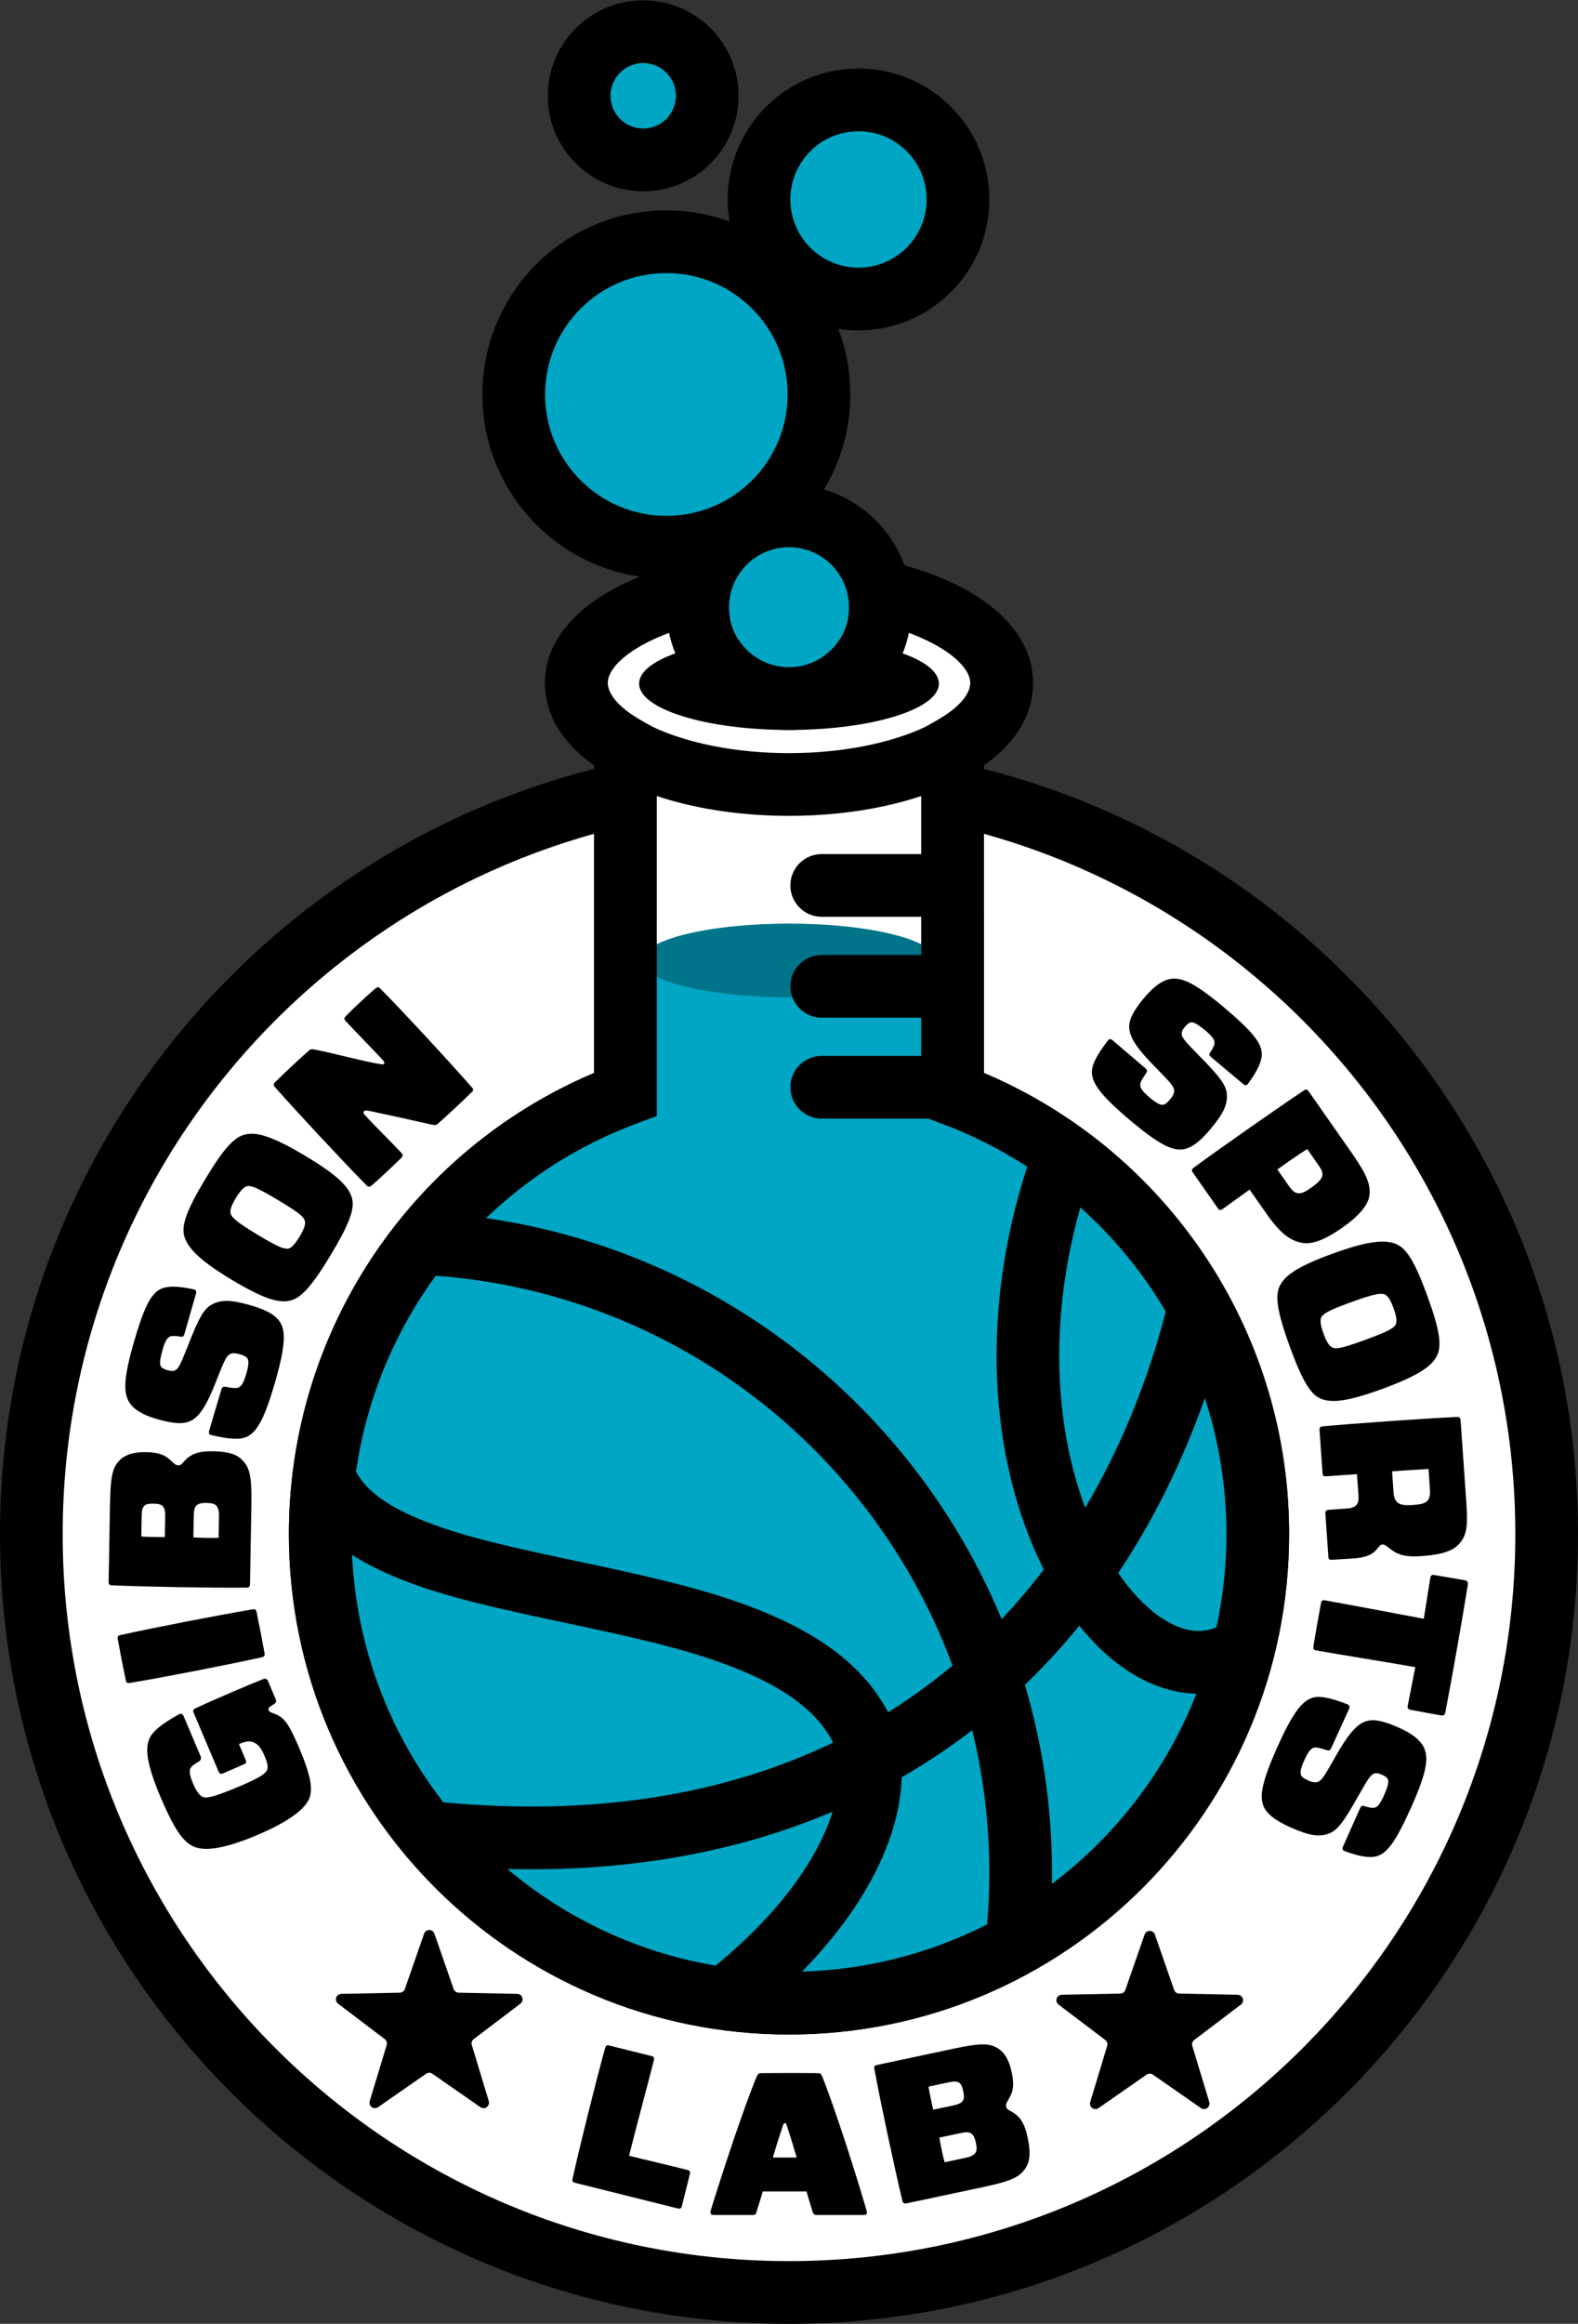 <?xml version="1.0" encoding="UTF-8"?>
<svg width="579px" height="852px" viewBox="0 0 579 852" version="1.1" xmlns="http://www.w3.org/2000/svg" xmlns:xlink="http://www.w3.org/1999/xlink">
    <rect x="0" y="0" width="579" height="852" fill="#333333" stroke="none"/>
    <title>duotone-badge</title>
    <g id="Page-1" stroke="none" stroke-width="1" fill="none" fill-rule="evenodd">
        <g id="duotone-badge" transform="translate(0, 0.125)">
            <circle id="Oval" fill="#FFFFFF" cx="289.5" cy="562.375" r="278"></circle>
            <path d="M289.5,272.875 C449.386,272.875 579,402.489 579,562.375 C579,722.261 449.386,851.875 289.5,851.875 C129.614,851.875 0,722.261 0,562.375 C0,402.489 129.614,272.875 289.5,272.875 Z M289.5,295.875 C142.316,295.875 23,415.191 23,562.375 C23,709.559 142.316,828.875 289.5,828.875 C436.684,828.875 556,709.559 556,562.375 C556,415.191 436.684,295.875 289.5,295.875 Z" id="Oval" fill="#000000" fill-rule="nonzero"></path>
            <path d="M81.243,675.785 C90.763,675.785 93.551,675.105 95.931,672.861 C96.951,671.909 97.563,670.889 98.447,670.889 C99.127,670.889 99.331,671.229 99.535,672.181 L99.807,673.745 C99.875,674.357 100.283,674.833 101.167,674.833 L108.511,674.833 C109.259,674.833 109.667,674.425 109.735,673.677 C109.939,668.917 109.871,652.733 109.599,646.409 C109.599,645.593 109.259,645.185 108.375,645.185 L84.847,645.185 C84.167,645.185 83.691,645.525 83.691,646.409 L83.759,654.841 C83.759,655.657 84.099,655.997 84.847,655.997 L91.307,655.997 C91.307,658.921 90.831,660.145 89.811,661.165 C88.655,662.321 87.091,662.933 84.031,662.933 C80.903,663.001 79.407,662.661 78.523,661.777 C77.503,660.689 76.959,658.309 76.959,649.741 C77.027,640.221 77.503,637.297 78.659,636.209 C79.543,635.325 81.447,634.849 84.643,634.849 C87.975,634.849 89.267,635.325 89.947,636.005 C90.695,636.753 90.899,637.909 91.171,640.085 C91.443,640.901 91.851,641.309 92.735,641.309 L108.783,641.309 C109.735,641.309 110.007,640.697 109.939,639.813 C109.191,632.809 107.967,628.457 105.791,626.349 C103.139,623.697 98.039,621.929 84.439,621.929 C70.431,621.929 65.671,623.493 62.883,626.349 C59.823,629.477 57.987,636.617 57.987,649.265 C57.987,661.777 59.891,668.985 62.883,671.977 C65.399,674.425 69.955,675.785 81.243,675.785 Z" id="Path" fill="#000000" fill-rule="nonzero" transform="translate(83.968, 648.857) rotate(247) translate(-83.968, -648.857)"></path>
            <path d="M62.359,629.356 C66.575,629.424 73.647,629.424 77.931,629.356 C78.747,629.356 79.087,628.948 79.087,628.2 C79.427,614.94 79.427,591.48 79.087,578.628 C79.087,577.812 78.679,577.472 77.931,577.472 C73.647,577.404 66.643,577.404 62.427,577.472 C61.611,577.472 61.203,577.812 61.203,578.628 C60.863,591.276 60.863,614.736 61.203,628.2 C61.203,628.948 61.679,629.356 62.359,629.356 Z" id="Path" fill="#000000" fill-rule="nonzero" transform="translate(70.145, 603.414) rotate(259) translate(-70.145, -603.414)"></path>
            <path d="M42.74,582.716 L71.776,582.716 C82.452,582.716 85.512,581.832 88.232,579.044 C90.34,576.936 91.224,573.672 91.224,568.3 C91.224,563.404 90.34,560.82 88.164,558.508 C86.872,557.216 85.852,556.876 85.852,555.652 C85.852,554.564 86.532,554.088 87.688,552.728 C89.524,550.688 90.476,548.512 90.476,543.684 C90.476,539.536 89.592,536.408 87.552,534.3 C84.832,531.648 82.112,530.832 71.096,530.832 L42.672,530.832 C41.856,530.832 41.448,531.172 41.448,531.92 C41.108,543.956 41.108,567.756 41.448,581.628 C41.448,582.308 41.924,582.716 42.74,582.716 Z M59.468,551.164 C59.4,549.192 59.4,544.364 59.536,542.528 L67.016,542.528 C68.716,542.528 70.008,542.664 70.756,543.412 C71.504,544.092 71.64,545.18 71.64,546.948 C71.64,548.512 71.436,549.464 70.756,550.212 C70.076,550.892 68.92,551.164 67.152,551.164 L59.468,551.164 Z M59.536,570.884 C59.4,568.708 59.4,563.948 59.536,561.636 L67.22,561.636 C69.124,561.636 70.416,561.772 71.232,562.52 C71.98,563.336 72.252,564.492 72.252,566.192 C72.252,568.096 71.98,569.184 71.368,569.796 C70.62,570.544 69.328,570.884 67.492,570.884 L59.536,570.884 Z" id="Shape" fill="#000000" fill-rule="nonzero" transform="translate(66.208, 556.774) rotate(271) translate(-66.208, -556.774)"></path>
            <path d="M76.188,526.365 C89.176,526.297 94.004,524.937 96.588,522.353 C98.628,520.381 99.852,516.777 99.852,509.977 C99.852,502.633 98.968,499.029 96.248,496.241 C93.936,493.793 89.992,492.909 78.84,491.889 C71.7,491.209 70.272,490.869 69.456,490.053 C68.776,489.373 68.572,488.625 68.572,487.061 C68.572,485.837 68.776,484.953 69.32,484.409 C70.068,483.729 71.428,483.457 75.032,483.389 C78.704,483.389 79.928,483.865 80.54,484.545 C81.084,485.089 81.424,485.973 81.764,488.693 C81.9,489.373 82.376,489.509 83.124,489.509 L98.492,489.509 C99.376,489.509 99.784,489.101 99.716,488.285 C99.308,481.961 98.22,478.425 96.316,476.385 C93.596,473.597 88.292,472.509 74.624,472.509 C60.752,472.509 56.196,474.073 53.612,476.725 C51.436,478.901 50.28,482.777 50.28,488.421 C50.28,494.881 51.096,498.485 53.272,500.729 C55.856,503.381 60.888,504.673 69.796,505.489 C77.548,506.237 79.452,506.509 80.472,507.529 C81.152,508.209 81.492,509.229 81.492,511.065 C81.492,512.765 81.288,513.717 80.744,514.261 C80.064,514.941 78.704,515.349 75.372,515.349 C71.768,515.349 70.544,514.873 69.864,514.193 C69.184,513.581 68.912,512.561 68.572,509.229 C68.436,508.413 68.096,508.141 67.144,508.141 L51.436,508.005 C50.756,508.005 50.076,508.277 50.144,509.229 C50.484,516.573 51.504,520.245 53.408,522.217 C56.4,525.209 62.044,526.365 76.188,526.365 Z" id="Path" fill="#000000" fill-rule="nonzero" transform="translate(74.995, 499.437) rotate(-74) translate(-74.995, -499.437)"></path>
            <path d="M98.426,473.105 C111.686,473.105 117.534,471.949 120.254,469.025 C123.178,465.829 124.674,460.457 124.674,446.653 C124.674,432.645 123.11,426.525 120.05,423.465 C117.262,420.541 111.754,419.317 98.358,419.317 C84.758,419.317 79.318,420.609 76.598,423.465 C73.538,426.729 71.838,432.713 71.838,446.653 C71.838,460.389 73.334,465.897 76.394,469.025 C79.114,471.813 84.69,473.105 98.426,473.105 Z M90.878,446.653 C90.878,437.609 91.354,434.889 92.51,433.733 C93.394,432.917 95.026,432.509 98.29,432.509 C101.622,432.509 103.322,432.985 104.138,433.801 C105.226,434.889 105.634,437.541 105.634,446.653 C105.634,455.289 105.226,457.465 104.138,458.553 C103.322,459.369 101.69,459.845 98.29,459.845 C94.958,459.845 93.19,459.369 92.442,458.689 C91.354,457.533 90.878,455.289 90.878,446.653 Z" id="Shape" fill="#000000" fill-rule="nonzero" transform="translate(98.256, 446.211) rotate(-59) translate(-98.256, -446.211)"></path>
            <path d="M112.008,424.388 C115.68,424.524 123.5,424.524 126.764,424.388 C127.716,424.388 128.056,423.912 128.056,423.096 C128.056,416.976 127.648,409.02 127.716,403.784 C127.716,403.036 127.852,402.56 128.532,402.56 C129.144,402.56 129.348,403.104 130.028,403.92 C133.02,408.136 139.82,417.996 143.356,423.232 C143.968,424.048 144.376,424.388 145.328,424.388 C149.34,424.524 157.976,424.524 162.056,424.388 C163.144,424.388 163.348,424.048 163.348,423.232 C163.756,410.652 163.824,384.54 163.484,373.66 C163.484,372.708 163.008,372.572 162.192,372.504 C158.86,372.3 151.04,372.3 147.3,372.504 C146.348,372.572 146.076,372.776 146.076,373.66 C146.076,379.372 146.28,388.96 146.28,393.584 C146.28,394.536 146.076,394.808 145.6,394.808 C145.124,394.808 144.988,394.468 144.512,393.856 C141.112,389.64 134.924,379.576 130.572,373.592 C129.96,372.776 129.688,372.504 128.736,372.504 C125.268,372.368 117.312,372.368 111.94,372.504 C111.056,372.504 110.648,372.776 110.58,373.66 C110.24,385.084 110.24,411.4 110.58,423.164 C110.58,423.98 110.988,424.32 112.008,424.388 Z" id="Path" fill="#000000" fill-rule="nonzero" transform="translate(137.013, 398.421) rotate(-43) translate(-137.013, -398.421)"></path>
            <path d="M433.008,416.794 C445.996,416.726 450.824,415.366 453.408,412.782 C455.448,410.81 456.672,407.206 456.672,400.406 C456.672,393.062 455.788,389.458 453.068,386.67 C450.756,384.222 446.812,383.338 435.66,382.318 C428.52,381.638 427.092,381.298 426.276,380.482 C425.596,379.802 425.392,379.054 425.392,377.49 C425.392,376.266 425.596,375.382 426.14,374.838 C426.888,374.158 428.248,373.886 431.852,373.818 C435.524,373.818 436.748,374.294 437.36,374.974 C437.904,375.518 438.244,376.402 438.584,379.122 C438.72,379.802 439.196,379.938 439.944,379.938 L455.312,379.938 C456.196,379.938 456.604,379.53 456.536,378.714 C456.128,372.39 455.04,368.854 453.136,366.814 C450.416,364.026 445.112,362.938 431.444,362.938 C417.572,362.938 413.016,364.502 410.432,367.154 C408.256,369.33 407.1,373.206 407.1,378.85 C407.1,385.31 407.916,388.914 410.092,391.158 C412.676,393.81 417.708,395.102 426.616,395.918 C434.368,396.666 436.272,396.938 437.292,397.958 C437.972,398.638 438.312,399.658 438.312,401.494 C438.312,403.194 438.108,404.146 437.564,404.69 C436.884,405.37 435.524,405.778 432.192,405.778 C428.588,405.778 427.364,405.302 426.684,404.622 C426.004,404.01 425.732,402.99 425.392,399.658 C425.256,398.842 424.916,398.57 423.964,398.57 L408.256,398.434 C407.576,398.434 406.896,398.706 406.964,399.658 C407.304,407.002 408.324,410.674 410.228,412.646 C413.22,415.638 418.864,416.794 433.008,416.794 Z" id="Path" fill="#000000" fill-rule="nonzero" transform="translate(431.816, 389.866) scale(-1, -1) rotate(220) translate(-431.816, -389.866)"></path>
            <path d="M448.886,459.89 L465.002,459.89 C465.886,459.89 466.226,459.618 466.226,458.734 C466.226,454.994 466.09,450.03 466.09,446.426 L476.834,446.426 C485.606,446.426 490.026,444.998 493.222,441.734 C495.67,439.354 497.03,434.458 497.03,426.706 C497.03,419.022 495.67,414.262 493.29,411.882 C490.366,408.958 486.354,408.006 476.018,408.006 L448.954,408.006 C448.07,408.006 447.73,408.414 447.73,409.094 C447.458,421.266 447.458,447.106 447.73,458.734 C447.73,459.346 448.07,459.89 448.886,459.89 Z M465.886,433.846 C465.818,430.786 465.818,424.394 466.022,420.586 L473.57,420.586 C475.406,420.586 476.494,420.926 477.174,421.606 C477.99,422.422 478.466,423.986 478.466,427.59 C478.466,430.786 478.058,432.01 477.242,432.758 C476.562,433.506 475.338,433.846 473.502,433.846 L465.886,433.846 Z" id="Shape" fill="#000000" fill-rule="nonzero" transform="translate(472.278, 433.948) scale(-1, -1) rotate(235) translate(-472.278, -433.948)"></path>
            <path d="M498.608,511.061 C511.868,511.061 517.716,509.905 520.436,506.981 C523.36,503.785 524.856,498.413 524.856,484.609 C524.856,470.601 523.292,464.481 520.232,461.421 C517.444,458.497 511.936,457.273 498.54,457.273 C484.94,457.273 479.5,458.565 476.78,461.421 C473.72,464.685 472.02,470.669 472.02,484.609 C472.02,498.345 473.516,503.853 476.576,506.981 C479.296,509.769 484.872,511.061 498.608,511.061 Z M491.06,484.609 C491.06,475.565 491.536,472.845 492.692,471.689 C493.576,470.873 495.208,470.465 498.472,470.465 C501.804,470.465 503.504,470.941 504.32,471.757 C505.408,472.845 505.816,475.497 505.816,484.609 C505.816,493.245 505.408,495.421 504.32,496.509 C503.504,497.325 501.872,497.801 498.472,497.801 C495.14,497.801 493.372,497.325 492.624,496.645 C491.536,495.489 491.06,493.245 491.06,484.609 Z" id="Shape" fill="#000000" fill-rule="nonzero" transform="translate(498.438, 484.167) scale(-1, -1) rotate(250) translate(-498.438, -484.167)"></path>
            <path d="M488.09,571.876 L504.07,571.876 C504.886,571.876 505.158,571.4 505.158,570.72 L505.158,559.296 L512.91,559.296 C514.746,559.296 515.698,559.568 516.446,560.316 C517.33,561.2 517.466,562.696 517.466,564.192 L517.466,570.584 C517.466,571.4 517.874,571.876 518.622,571.876 L534.942,571.876 C535.486,571.876 535.826,571.468 535.826,570.856 L535.894,562.696 C535.894,558.616 535.146,555.964 533.378,554.196 C532.29,553.108 531.542,552.632 531.542,551.816 C531.542,550.864 532.358,550.184 533.242,549.164 C535.418,546.716 536.846,544.2 536.778,537.604 C536.778,529.58 535.418,525.84 533.242,523.664 C530.59,520.944 527.734,519.992 518.69,519.992 L488.09,519.992 C487.342,519.992 486.798,520.332 486.798,521.08 C486.526,532.844 486.526,559.228 486.798,570.72 C486.798,571.536 487.206,571.876 488.09,571.876 Z M505.022,546.376 C505.022,543.112 505.022,536.04 505.09,532.98 L512.502,532.98 C514.61,532.98 515.902,533.32 516.718,534.204 C517.602,535.156 517.874,536.856 517.874,539.576 C517.874,542.84 517.398,544.336 516.582,545.152 C515.766,545.968 514.61,546.376 512.978,546.376 L505.022,546.376 Z" id="Shape" fill="#000000" fill-rule="nonzero" transform="translate(511.687, 545.934) scale(-1, -1) rotate(-94) translate(-511.687, -545.934)"></path>
            <path d="M501.548,625.75 C506.92,625.818 511.748,625.818 517.052,625.75 C518.004,625.75 518.616,625.546 518.616,624.594 C518.616,613.714 518.344,598.822 518.344,587.602 L532.488,587.874 C533.508,587.942 534.052,587.602 534.052,586.65 C534.12,582.91 534.12,579.102 534.12,575.294 C534.12,574.274 533.644,573.866 532.76,573.866 C520.656,573.662 497.06,573.662 485.16,573.866 C484.344,573.866 483.8,574.342 483.8,575.362 C483.8,579.102 483.868,582.91 483.868,586.582 C483.868,587.534 484.276,587.874 485.228,587.874 L500.324,587.602 C500.256,597.666 499.984,614.19 499.984,624.594 C499.984,625.546 500.528,625.75 501.548,625.75 Z" id="Path" fill="#000000" fill-rule="nonzero" transform="translate(508.96, 599.757) scale(-1, -1) rotate(-80) translate(-508.96, -599.757)"></path>
            <path d="M494.437,678.354 C507.425,678.286 512.253,676.926 514.837,674.342 C516.877,672.37 518.101,668.766 518.101,661.966 C518.101,654.622 517.217,651.018 514.497,648.23 C512.185,645.782 508.241,644.898 497.089,643.878 C489.949,643.198 488.521,642.858 487.705,642.042 C487.025,641.362 486.821,640.614 486.821,639.05 C486.821,637.826 487.025,636.942 487.569,636.398 C488.317,635.718 489.677,635.446 493.281,635.378 C496.953,635.378 498.177,635.854 498.789,636.534 C499.333,637.078 499.673,637.962 500.013,640.682 C500.149,641.362 500.625,641.498 501.373,641.498 L516.741,641.498 C517.625,641.498 518.033,641.09 517.965,640.274 C517.557,633.95 516.469,630.414 514.565,628.374 C511.845,625.586 506.541,624.498 492.873,624.498 C479.001,624.498 474.445,626.062 471.861,628.714 C469.685,630.89 468.529,634.766 468.529,640.41 C468.529,646.87 469.345,650.474 471.521,652.718 C474.105,655.37 479.137,656.662 488.045,657.478 C495.797,658.226 497.701,658.498 498.721,659.518 C499.401,660.198 499.741,661.218 499.741,663.054 C499.741,664.754 499.537,665.706 498.993,666.25 C498.313,666.93 496.953,667.338 493.621,667.338 C490.017,667.338 488.793,666.862 488.113,666.182 C487.433,665.57 487.161,664.55 486.821,661.218 C486.685,660.402 486.345,660.13 485.393,660.13 L469.685,659.994 C469.005,659.994 468.325,660.266 468.393,661.218 C468.733,668.562 469.753,672.234 471.657,674.206 C474.649,677.198 480.293,678.354 494.437,678.354 Z" id="Path" fill="#000000" fill-rule="nonzero" transform="translate(493.245, 651.426) scale(-1, -1) rotate(-66) translate(-493.245, -651.426)"></path>
            <path d="M261.928,811.97 L276.276,811.97 C277.16,811.97 277.432,811.63 277.636,810.61 C278.384,808.298 279.132,805.85 279.88,803.334 L295.928,803.334 C296.676,805.986 297.424,808.434 298.104,810.542 C298.376,811.698 298.92,811.97 299.6,811.97 L316.94,811.97 C317.824,811.97 318.3,811.63 318.028,810.542 C313.812,796.126 306.604,773.618 301.708,761.174 C301.368,760.29 300.96,759.95 300.076,759.95 C295.248,759.882 284.232,759.882 279.336,759.95 C278.384,759.95 278.044,760.358 277.636,761.242 C272.876,772.734 265.464,795.106 260.704,810.542 C260.5,811.494 260.908,811.97 261.928,811.97 Z M283.552,790.89 C284.844,786.606 286.136,782.526 287.224,779.33 C287.428,778.65 287.564,778.31 288.04,778.31 C288.38,778.31 288.516,778.582 288.72,779.262 C289.808,782.458 291.032,786.606 292.324,790.89 L283.552,790.89 Z" id="Shape" fill="#000000" fill-rule="nonzero" transform="translate(289.379, 785.935) scale(-1, -1) rotate(-180) translate(-289.379, -785.935)"></path>
            <path d="M326.72,803.39 L355.756,803.39 C366.432,803.39 369.492,802.506 372.212,799.718 C374.32,797.61 375.204,794.346 375.204,788.974 C375.204,784.078 374.32,781.494 372.144,779.182 C370.852,777.89 369.832,777.55 369.832,776.326 C369.832,775.238 370.512,774.762 371.668,773.402 C373.504,771.362 374.456,769.186 374.456,764.358 C374.456,760.21 373.572,757.082 371.532,754.974 C368.812,752.322 366.092,751.506 355.076,751.506 L326.652,751.506 C325.836,751.506 325.428,751.846 325.428,752.594 C325.088,764.63 325.088,788.43 325.428,802.302 C325.428,802.982 325.904,803.39 326.72,803.39 Z M343.448,771.838 C343.38,769.866 343.38,765.038 343.516,763.202 L350.996,763.202 C352.696,763.202 353.988,763.338 354.736,764.086 C355.484,764.766 355.62,765.854 355.62,767.622 C355.62,769.186 355.416,770.138 354.736,770.886 C354.056,771.566 352.9,771.838 351.132,771.838 L343.448,771.838 Z M343.516,791.558 C343.38,789.382 343.38,784.622 343.516,782.31 L351.2,782.31 C353.104,782.31 354.396,782.446 355.212,783.194 C355.96,784.01 356.232,785.166 356.232,786.866 C356.232,788.77 355.96,789.858 355.348,790.47 C354.6,791.218 353.308,791.558 351.472,791.558 L343.516,791.558 Z" id="Shape" fill="#000000" fill-rule="nonzero" transform="translate(350.188, 777.448) scale(-1, -1) rotate(168) translate(-350.188, -777.448)"></path>
            <path d="M255.39,753.728 L216.358,753.728 C215.61,753.728 215.202,754.068 215.202,754.884 L215.202,766.988 C215.202,767.951 215.505,768.247 216.284,768.277 L217.3,768.288 C222.66,768.326 232.476,768.144 238.458,768.144 L238.464,769.37 C238.492,778.909 238.118,795.793 238.118,804.388 C238.118,805.272 238.458,805.612 239.274,805.612 L255.254,805.612 C256.083,805.612 256.493,805.313 256.541,804.603 L256.546,804.456 C256.886,791.128 256.886,767.804 256.546,754.884 C256.546,754.136 256.138,753.728 255.39,753.728 Z" id="Path" fill="#000000" fill-rule="nonzero" transform="translate(236.001, 779.669) rotate(194) translate(-236.001, -779.669)"></path>
            <path d="M156.358,760.17 L138.711,772.449 C137.805,773.08 136.558,772.857 135.927,771.95 C135.578,771.448 135.478,770.814 135.655,770.228 L141.88,749.651 C142.122,748.851 141.841,747.984 141.174,747.478 L124.043,734.49 C123.163,733.823 122.99,732.569 123.657,731.688 C124.027,731.201 124.599,730.91 125.21,730.897 L146.704,730.459 C147.54,730.442 148.278,729.906 148.552,729.116 L155.611,708.81 C155.974,707.766 157.113,707.215 158.157,707.577 C158.734,707.778 159.188,708.232 159.389,708.81 L166.448,729.116 C166.722,729.906 167.46,730.442 168.296,730.459 L189.79,730.897 C190.894,730.92 191.771,731.833 191.749,732.937 C191.736,733.549 191.445,734.121 190.957,734.49 L173.826,747.478 C173.159,747.984 172.878,748.851 173.12,749.651 L179.345,770.228 C179.665,771.286 179.067,772.402 178.01,772.722 C177.425,772.899 176.791,772.799 176.289,772.449 L158.642,760.17 C157.956,759.692 157.044,759.692 156.358,760.17 Z" id="Star" fill="#000000" transform="translate(157.5, 743.375) rotate(216) translate(-157.5, -743.375)"></path>
            <path d="M420.72,760.5 L403.074,772.78 C402.167,773.411 400.921,773.187 400.29,772.28 C399.94,771.778 399.84,771.144 400.017,770.559 L406.242,749.982 C406.485,749.181 406.203,748.314 405.536,747.809 L388.405,734.821 C387.525,734.154 387.352,732.899 388.02,732.019 C388.389,731.531 388.961,731.24 389.573,731.228 L411.066,730.79 C411.903,730.772 412.64,730.237 412.915,729.447 L419.973,709.14 C420.336,708.097 421.476,707.545 422.519,707.908 C423.097,708.109 423.551,708.563 423.751,709.14 L430.81,729.447 C431.085,730.237 431.822,730.772 432.658,730.79 L454.152,731.228 C455.256,731.25 456.133,732.164 456.111,733.268 C456.098,733.879 455.807,734.451 455.32,734.821 L438.188,747.809 C437.522,748.314 437.24,749.181 437.482,749.982 L443.708,770.559 C444.027,771.616 443.43,772.732 442.372,773.052 C441.787,773.229 441.153,773.129 440.651,772.78 L423.005,760.5 C422.318,760.023 421.407,760.023 420.72,760.5 Z" id="Star" fill="#000000" transform="translate(421.862, 743.705) scale(-1, 1) rotate(216) translate(-421.862, -743.705)"></path>
            <path d="M315,25 C341.51,25 363,46.49 363,73 C363,99.51 341.51,121 315,121 C312.476,121 309.998,120.805 307.579,120.43 C310.436,127.904 312,136.019 312,144.5 C312,157.252 308.464,169.179 302.318,179.352 C316.018,183.415 326.99,193.827 331.825,207.179 C359.697,214.858 379,230.272 379,250.294 C379,261.902 372.431,272.057 361.3,280.03 L361,280.242 L361.002,393.251 L361.952,393.653 C427.855,421.97 472.072,486.725 472.986,559.978 L473,562.294 C473,663.638 390.844,745.794 289.5,745.794 C188.156,745.794 106,663.638 106,562.294 C106,488.092 150.452,422.267 217.049,393.653 L217.998,393.251 L218,280.243 L217.7,280.031 C206.716,272.162 200.174,262.169 200.003,250.751 L200,250.294 C200,233.386 213.766,219.764 234.833,211.311 C202.133,206.623 177,178.497 177,144.5 C177,107.221 207.221,77 244.5,77 C252.644,77 260.452,78.442 267.681,81.086 C267.232,78.458 267,75.756 267,73 C267,46.49 288.49,25 315,25 Z M236,0 C255.33,0 271,15.67 271,35 C271,54.33 255.33,70 236,70 C216.67,70 201,54.33 201,35 C201,15.67 216.67,0 236,0 Z" id="beaker-body-outer-shape" fill="#000000" fill-rule="nonzero"></path>
            <path d="M225.75,280.5 L209.25,264 L209.25,233.5 L232,216.25 L303.25,206.25 L354,219.25 L366,233.5 L370.25,256.25 C367.083,266.083 365.5,271 365.5,271 C365.5,271 362.083,275.583 355.25,284.75 L355.25,404.5 L225.75,404.5 L225.75,280.5 Z" id="beaker-top-white-bg" fill="#FFFFFF"></path>
            <path d="M239.772,348.072 L239.77,397.175 L239.77,405.367 L232.092,408.225 C168.193,432.012 124.933,493.183 124.933,562.505 C124.933,653.393 198.612,727.072 289.5,727.072 C380.388,727.072 454.067,653.393 454.067,562.505 C454.067,493.183 410.808,432.013 346.909,408.225 L339.231,405.367 L339.231,397.175 L339.229,348.072 L239.772,348.072 Z" id="beaker-liquid" fill="#00A6C3" fill-rule="nonzero"></path>
            <ellipse id="beaker-liquid-surface" fill="#00758A" cx="289.5" cy="352" rx="54" ry="13.5"></ellipse>
            <path d="M289.5,201.794 C338.154,201.794 379,221.169 379,250.294 C379,261.902 372.431,272.057 361.3,280.03 L361,280.242 L361.002,393.251 L361.952,393.653 C427.855,421.97 472.072,486.725 472.986,559.978 L473,562.294 C473,663.638 390.844,745.794 289.5,745.794 C188.156,745.794 106,663.638 106,562.294 C106,488.092 150.452,422.267 217.049,393.653 L217.998,393.251 L218,280.243 L217.7,280.031 C206.716,272.162 200.174,262.169 200.003,250.751 L200,250.294 C200,221.169 240.846,201.794 289.5,201.794 Z M356.726,634.203 L355.418,635.201 C354.468,635.921 353.512,636.634 352.55,637.34 C345.584,642.453 338.345,647.169 330.84,651.484 C330.578,660.899 328.11,671.046 323.507,681.389 C317.333,695.26 307.49,709.243 294.278,722.721 C318.676,722.011 341.706,715.853 362.198,705.424 C362.731,699.155 363,692.845 363,686.5 C363,668.487 360.827,650.971 356.726,634.203 Z M305.507,664.087 L305.411,664.128 C270.322,679.039 230.366,686.216 186.166,685.104 C207.579,703.145 233.78,715.684 262.589,720.548 C281.963,704.631 295.436,687.894 302.494,672.037 C303.709,669.306 304.711,666.651 305.507,664.087 Z M396.024,595.909 L395.3,596.793 C389.267,604.122 382.848,611.058 376.053,617.577 C382.528,639.433 386,662.569 386,686.5 C386,687.861 385.989,689.221 385.966,690.579 C409.536,672.829 428.056,648.734 438.99,620.832 C432.141,620.687 425.184,618.795 418.423,615.202 C410.354,610.913 402.778,604.328 396.024,595.909 Z M129.18,569.924 L129.193,570.225 C130.847,604.226 143.082,635.448 162.674,660.67 C217.617,665.807 265.562,658.084 305.675,638.766 C305.457,638.297 305.224,637.842 304.975,637.402 C299.239,627.235 288.29,619.052 271.687,612.211 C257.764,606.475 242.115,602.286 215.935,596.67 C212.786,595.995 202.07,593.725 201.12,593.523 C173.266,587.589 158.3,583.653 144.372,577.787 C138.727,575.41 133.656,572.805 129.18,569.924 Z M159.889,467.602 L158.995,468.837 C144.243,489.438 134.332,513.557 130.626,539.43 C134.026,545.961 141.364,551.564 153.298,556.59 C165.448,561.706 179.47,565.395 205.912,571.027 C206.399,571.131 209.615,571.813 213.013,572.534 L213.718,572.683 C213.836,572.708 213.953,572.733 214.071,572.758 L214.774,572.908 C216.452,573.264 218.066,573.607 219.308,573.872 L219.853,573.988 C220.198,574.062 220.503,574.127 220.759,574.182 C248.22,580.072 264.885,584.534 280.448,590.945 C301.394,599.575 316.345,610.75 325.006,626.098 C325.298,626.615 325.579,627.138 325.848,627.667 C330.327,624.874 334.692,621.917 338.941,618.798 C342.544,616.154 346.058,613.396 349.482,610.528 C320.406,531.723 247.384,474.053 159.889,467.602 Z M442.09,512.456 L442.022,512.645 C433.825,535.86 423.211,557.293 410.311,576.579 C416.16,585.131 422.699,591.428 429.218,594.892 C435.392,598.174 441.045,598.725 446.344,596.498 C448.74,585.477 450,574.032 450,562.294 C450,545.002 447.24,528.231 442.09,512.456 Z M289.5,224.794 C270.155,224.794 252.176,228.401 239.274,234.521 C228.325,239.715 223,245.687 223,250.294 C223,254.218 226.865,259.195 235.198,263.948 L241.001,267.258 L241.001,273.938 L240.999,401.049 L240.999,409.039 L233.511,411.826 C212.569,419.623 193.899,431.536 178.34,446.485 C264.207,458.829 335.356,516.102 367.527,593.524 C372.965,587.771 378.117,581.693 382.972,575.309 C382.74,574.846 382.51,574.381 382.282,573.913 C362.822,533.982 359.705,480.52 376.902,427.633 C367.162,421.304 356.649,415.981 345.49,411.827 L338.002,409.039 L338.002,401.049 L338,273.937 L338,267.258 L343.803,263.948 C352.135,259.195 356,254.218 356,250.294 C356,245.687 350.675,239.715 339.726,234.521 C326.824,228.401 308.845,224.794 289.5,224.794 Z M396.404,442.541 L396.036,443.849 C385.162,483.153 386.657,521.894 398.181,552.696 C410.929,531.217 420.857,507.072 427.762,480.753 C419.352,466.494 408.773,453.594 396.404,442.541 Z" id="beaker-body-with-basketball-seams" fill="#000000" fill-rule="nonzero"></path>
            <path d="M343.5,387 C349.851,387 355,392.149 355,398.5 C355,404.851 349.851,410 343.5,410 L301.5,410 C295.149,410 290,404.851 290,398.5 C290,392.149 295.149,387 301.5,387 L343.5,387 Z" id="bottom-tick-mark" fill="#000000" fill-rule="nonzero"></path>
            <path d="M343.5,350 C349.851,350 355,355.149 355,361.5 C355,367.851 349.851,373 343.5,373 L301.5,373 C295.149,373 290,367.851 290,361.5 C290,355.149 295.149,350 301.5,350 L343.5,350 Z" id="middle-tick-mark" fill="#000000" fill-rule="nonzero"></path>
            <path d="M343.5,313 C349.851,313 355,318.149 355,324.5 C355,330.851 349.851,336 343.5,336 L301.5,336 C295.149,336 290,330.851 290,324.5 C290,318.149 295.149,313 301.5,313 L343.5,313 Z" id="top-tick-mark" fill="#000000" fill-rule="nonzero"></path>
            <path d="M223,250.5 C223,255.107 228.325,261.079 239.274,266.273 C252.176,272.393 270.155,276 289.5,276 C308.845,276 326.824,272.393 339.726,266.273 C350.675,261.079 356,255.107 356,250.5 L379,250.5 C379,279.625 338.154,299 289.5,299 C240.846,299 200,279.625 200,250.5 L223,250.5 Z" id="beaker-top-rim-stroke" fill="#000000" fill-rule="nonzero"></path>
            <ellipse id="beaker-top-hole-fill" fill="#000000" cx="289.5" cy="250.5" rx="55" ry="17"></ellipse>
            <path d="M289.5,177.5 C314.353,177.5 334.5,197.647 334.5,222.5 C334.5,247.353 314.353,267.5 289.5,267.5 C264.647,267.5 244.5,247.353 244.5,222.5 C244.5,197.647 264.647,177.5 289.5,177.5 Z M289.5,200.5 C277.35,200.5 267.5,210.35 267.5,222.5 C267.5,234.65 277.35,244.5 289.5,244.5 C301.65,244.5 311.5,234.65 311.5,222.5 C311.5,210.35 301.65,200.5 289.5,200.5 Z" id="small-bubble-fill-coming-out-of-beaker-stroke" fill="#000000" fill-rule="nonzero"></path>
            <path d="M289.5,200.5 C277.35,200.5 267.5,210.35 267.5,222.5 C267.5,234.65 277.35,244.5 289.5,244.5 C301.65,244.5 311.5,234.65 311.5,222.5 C311.5,210.35 301.65,200.5 289.5,200.5 Z" id="small-bubble-fill-coming-out-of-beaker" fill="#00A6C3" fill-rule="nonzero"></path>
            <path d="M244.5,100 C219.923,100 200,119.923 200,144.5 C200,169.077 219.923,189 244.5,189 C269.077,189 289,169.077 289,144.5 C289,119.923 269.077,100 244.5,100 Z" id="large-bubble-fill" fill="#00A6C3" fill-rule="nonzero"></path>
            <path d="M315,48 C301.193,48 290,59.193 290,73 C290,86.807 301.193,98 315,98 C328.807,98 340,86.807 340,73 C340,59.193 328.807,48 315,48 Z" id="medium-bubble-fill" fill="#00A6C3" fill-rule="nonzero"></path>
            <path d="M236,23 C229.373,23 224,28.373 224,35 C224,41.627 229.373,47 236,47 C242.627,47 248,41.627 248,35 C248,28.373 242.627,23 236,23 Z" id="small-bubble-fill" fill="#00A6C3" fill-rule="nonzero"></path>
        </g>
    </g>
</svg>